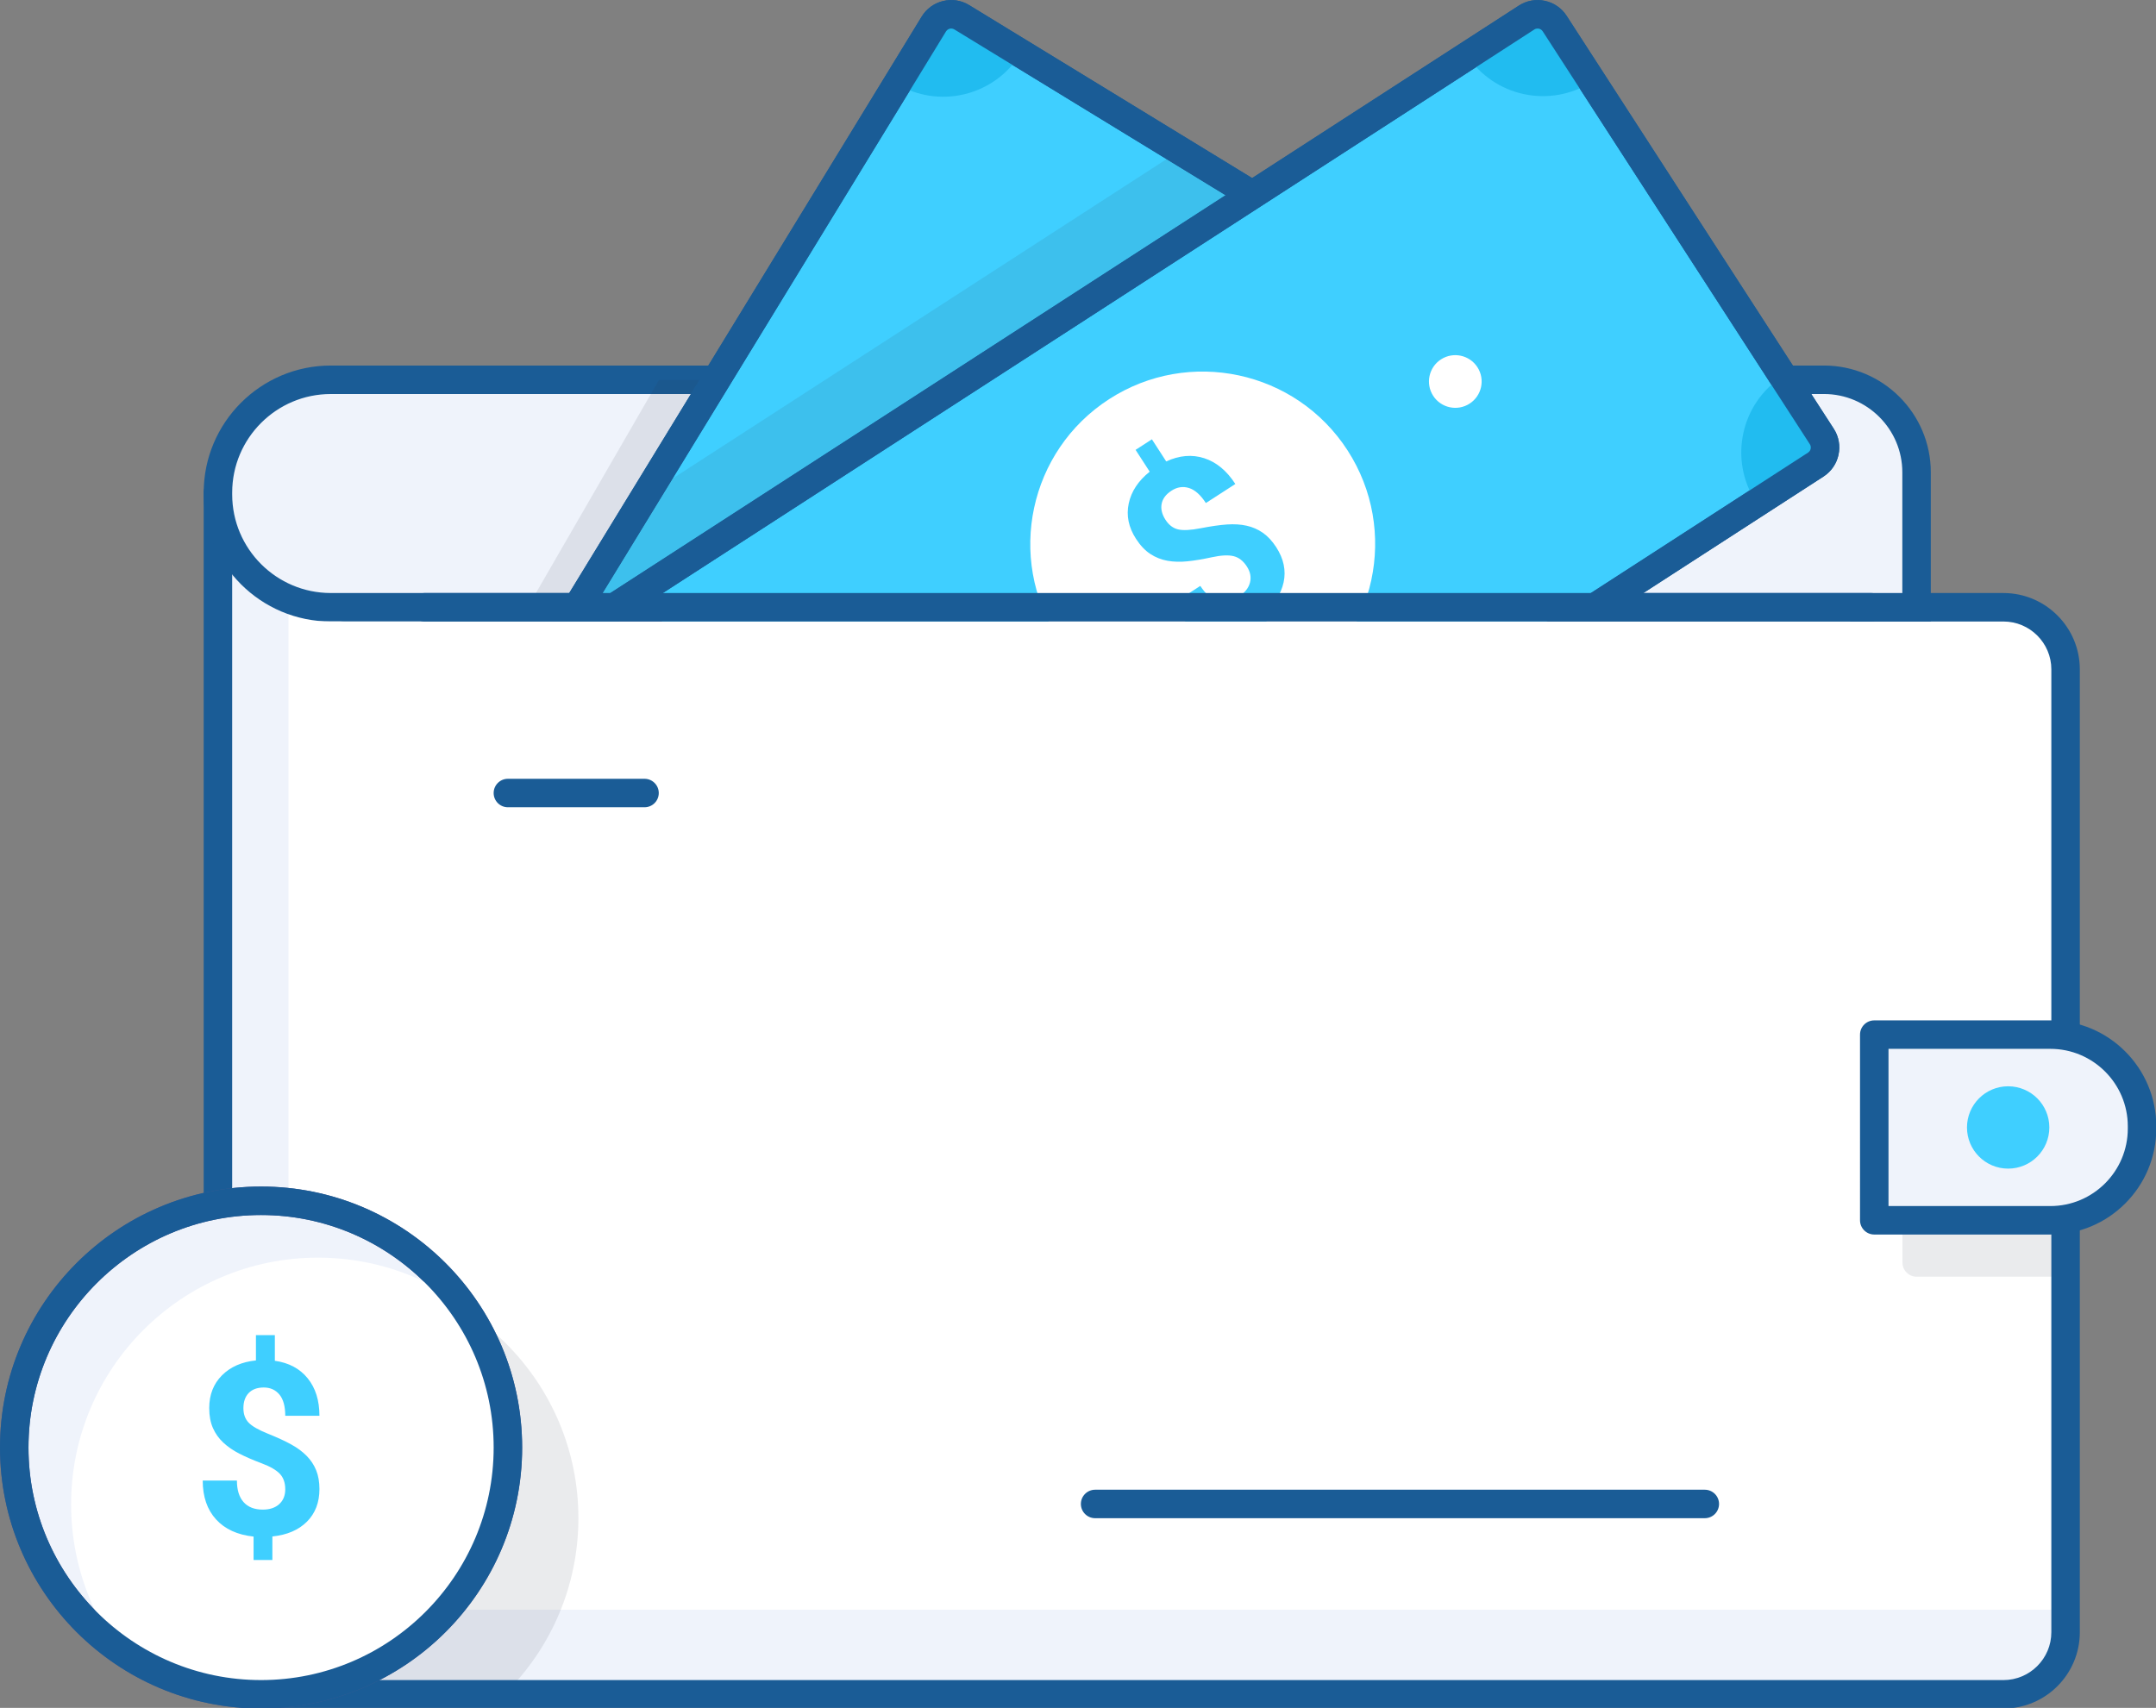 <?xml version="1.0" encoding="UTF-8"?> <!-- Generator: Adobe Illustrator 24.1.2, SVG Export Plug-In . SVG Version: 6.00 Build 0) --> <svg xmlns="http://www.w3.org/2000/svg" xmlns:xlink="http://www.w3.org/1999/xlink" id="Layer_1" x="0px" y="0px" viewBox="0 0 151.395 119.956" style="enable-background:new 0 0 151.395 119.956;" xml:space="preserve"><rect x="0" y="0" width="151.395" height="119.956" fill="#808080" stroke="none"/> <style type="text/css"> .st0{fill:#EFF3FB;} .st1{clip-path:url(#SVGID_2_);} .st2{opacity:0.1;} .st3{fill:#2A324B;} .st4{fill:#FFFFFF;} .st5{clip-path:url(#SVGID_4_);} .st6{fill:#1A5C96;} .st7{clip-path:url(#SVGID_6_);} .st8{fill:#3FCFFF;} .st9{clip-path:url(#SVGID_8_);} .st10{fill:#465991;} .st11{fill:#21BCF0;} .st12{fill:#6184D8;} .st13{clip-path:url(#SVGID_10_);} .st14{clip-path:url(#SVGID_12_);} </style> <g> <g> <path class="st0" d="M24.197,42.652h116.486 c2.409,0,4.363,1.955,4.363,4.363v67.627c0,2.408-1.954,4.363-4.363,4.363H19.667 c-2.409,0-4.364-1.955-4.364-4.363V36.404"></path> </g> <g> <defs> <path id="SVGID_1_" d="M24.197,42.652h116.486c2.409,0,4.363,1.955,4.363,4.363v67.627 c0,2.408-1.954,4.363-4.363,4.363H19.667c-2.409,0-4.364-1.955-4.364-4.363 V36.404"></path> </defs> <clipPath id="SVGID_2_"> <use xlink:href="#SVGID_1_" style="overflow:visible;"></use> </clipPath> <g class="st1"> <g class="st2"> <g> <path class="st3" d="M129.63,77.621h11.376c3.554,0,6.438,2.885,6.438,6.438v0.165 c0,3.554-2.884,6.438-6.438,6.438h-11.376c-0.546,0-0.99-0.444-0.99-0.99 V78.612C128.639,78.065,129.084,77.621,129.63,77.621z"></path> </g> </g> <g> <path class="st4" d="M29.149,36.71h116.486c2.409,0,4.363,1.955,4.363,4.363v67.627 c0,2.408-1.954,4.363-4.363,4.363H24.619c-2.409,0-4.364-1.955-4.364-4.363 V30.461"></path> </g> <g> <defs> <path id="SVGID_3_" d="M29.149,36.71h116.486c2.409,0,4.363,1.955,4.363,4.363v67.627 c0,2.408-1.954,4.363-4.363,4.363H24.619c-2.409,0-4.364-1.955-4.364-4.363 V30.461"></path> </defs> <clipPath id="SVGID_4_"> <use xlink:href="#SVGID_3_" style="overflow:visible;"></use> </clipPath> <g class="st5"> <g class="st2"> <g> <path class="st3" d="M134.582,76.631h11.376c3.554,0,6.438,2.885,6.438,6.438v0.165 c0,3.554-2.884,6.438-6.438,6.438h-11.376c-0.546,0-0.99-0.444-0.99-0.99 V77.621C133.591,77.075,134.036,76.631,134.582,76.631z"></path> </g> </g> </g> </g> <g class="st2"> <g> <path class="st3" d="M5.952,106.624c0-9.565,7.767-17.332,17.332-17.332 c9.566,0,17.332,7.767,17.332,17.332c0,9.566-7.766,17.332-17.332,17.332 C13.719,123.956,5.952,116.191,5.952,106.624z"></path> </g> </g> </g> </g> <g> <path class="st6" d="M140.684,120.004H19.667c-2.958,0-5.364-2.406-5.364-5.363v-80.043 c0-0.552,0.448-1,1-1s1,0.448,1,1v80.043c0,1.854,1.509,3.363,3.364,3.363h121.016 c1.854,0,3.363-1.508,3.363-3.363V47.015c0-1.854-1.509-3.362-3.363-3.362H24.197 c-0.552,0-1-0.448-1-1s0.448-1,1-1h116.486c2.957,0,5.363,2.406,5.363,5.362v67.627 C146.046,117.599,143.641,120.004,140.684,120.004z"></path> </g> <g> <path class="st0" d="M23.227,26.675h104.852 c3.589,0,6.503,2.914,6.503,6.503v9.474H23.227c-4.373,0-7.923-3.55-7.923-7.923 v-0.131C15.304,30.224,18.854,26.675,23.227,26.675z"></path> <path class="st6" d="M135.582,43.652H23.227c-4.92,0-8.923-4.003-8.923-8.923v-0.131 c0-4.92,4.003-8.923,8.923-8.923h104.852c4.137,0,7.503,3.366,7.503,7.503V43.652 z M23.227,27.675c-3.817,0-6.923,3.106-6.923,6.923v0.131 c0,3.817,3.106,6.923,6.923,6.923h110.355v-8.475c0-3.034-2.469-5.503-5.503-5.503 H23.227z"></path> </g> <g> <defs> <path id="SVGID_5_" d="M23.227,26.675h104.852c3.589,0,6.503,2.914,6.503,6.503v9.474 H23.227c-4.373,0-7.923-3.55-7.923-7.923v-0.131 C15.304,30.224,18.854,26.675,23.227,26.675z"></path> </defs> <clipPath id="SVGID_6_"> <use xlink:href="#SVGID_5_" style="overflow:visible;"></use> </clipPath> <g class="st7"> <g class="st2"> <path class="st3" d="M24.692,64.068L63.866-3.783c0.394-0.683,1.268-0.917,1.95-0.523 l29.909,17.268c0.683,0.394,0.917,1.269,0.523,1.951L57.075,82.764 c-0.394,0.682-1.269,0.916-1.951,0.523L25.215,66.019 C24.532,65.624,24.297,64.751,24.692,64.068z"></path> </g> </g> </g> <g> <path class="st0" d="M131.611,72.669h12.366 c3.554,0,6.438,2.885,6.438,6.438v0.165c0,3.554-2.884,6.438-6.438,6.438H131.611 V72.669z"></path> <path class="st6" d="M143.977,86.71h-12.366c-0.552,0-1-0.448-1-1V72.669c0-0.552,0.448-1,1-1 h12.366c4.101,0,7.438,3.336,7.438,7.438v0.166 C151.415,83.373,148.078,86.71,143.977,86.71z M132.611,84.71h11.366 c2.998,0,5.438-2.439,5.438-5.438v-0.166c0-2.998-2.439-5.438-5.438-5.438h-11.366V84.71z"></path> </g> <g> <path class="st8" d="M138.122,79.19c0-1.597,1.295-2.892,2.891-2.892 c1.597,0,2.892,1.295,2.892,2.892c0,1.596-1.295,2.891-2.892,2.891 C139.417,82.081,138.122,80.786,138.122,79.19z"></path> </g> <g> <g> <path class="st8" d="M24.709,68.535L65.573,1.688 c0.411-0.672,1.291-0.885,1.963-0.474l29.466,18.013 c0.673,0.411,0.885,1.291,0.474,1.963L56.613,88.037 c-0.411,0.673-1.29,0.885-1.963,0.474L25.184,70.498 C24.511,70.087,24.298,69.208,24.709,68.535z"></path> <path class="st6" d="M55.39,89.722c-0.441,0-0.875-0.121-1.261-0.357L24.663,71.352 c-1.143-0.698-1.504-2.195-0.807-3.338h0l40.864-66.847 c0.337-0.553,0.871-0.941,1.501-1.094c0.632-0.153,1.283-0.051,1.836,0.288 l29.466,18.014c1.142,0.698,1.504,2.195,0.807,3.337L57.466,88.559 c-0.338,0.553-0.871,0.942-1.501,1.094 C55.774,89.699,55.581,89.722,55.39,89.722z M25.562,69.057 c-0.08,0.131-0.066,0.259-0.05,0.323s0.062,0.185,0.193,0.265L55.172,87.659 c0.13,0.079,0.257,0.065,0.323,0.05c0.064-0.016,0.185-0.062,0.265-0.193 l40.865-66.847c0.123-0.201,0.059-0.465-0.143-0.588L67.015,2.067 c-0.132-0.08-0.259-0.066-0.323-0.05c-0.064,0.016-0.185,0.062-0.265,0.192 L25.562,69.057z"></path> </g> <g> <defs> <path id="SVGID_7_" d="M24.709,68.535L65.573,1.688c0.411-0.672,1.291-0.885,1.963-0.474 l29.466,18.013c0.673,0.411,0.885,1.291,0.474,1.963L56.613,88.037 c-0.411,0.673-1.29,0.885-1.963,0.474L25.184,70.498 C24.511,70.087,24.298,69.208,24.709,68.535z"></path> </defs> <clipPath id="SVGID_8_"> <use xlink:href="#SVGID_7_" style="overflow:visible;"></use> </clipPath> <g class="st9"> <g> <path class="st10" d="M52.461,94.645c-3.003-1.835-3.951-5.763-2.115-8.765 c1.836-3.003,5.763-3.951,8.766-2.116c3.003,1.836,3.951,5.764,2.115,8.766 C59.39,95.534,55.462,96.481,52.461,94.645z"></path> </g> <g> <path class="st10" d="M94.813,25.362c-3.003-1.836-3.951-5.764-2.115-8.766 c1.835-3.003,5.763-3.951,8.765-2.116c3.003,1.836,3.951,5.764,2.116,8.766 C101.743,26.249,97.815,27.197,94.813,25.362z"></path> </g> <g> <path class="st10" d="M20.557,75.143c-3.003-1.835-3.951-5.763-2.115-8.766 c1.836-3.003,5.764-3.95,8.766-2.114c3.003,1.835,3.951,5.763,2.115,8.766 C27.487,76.032,23.559,76.978,20.557,75.143z"></path> </g> <g> <path class="st11" d="M62.909,5.859c-3.003-1.835-3.951-5.763-2.114-8.766 c1.835-3.002,5.763-3.95,8.766-2.115c3.002,1.835,3.95,5.763,2.115,8.766 C69.84,6.747,65.912,7.694,62.909,5.859z"></path> </g> <g class="st2"> <path class="st3" d="M31.504,43.783L97.291,1.233c0.662-0.428,1.547-0.239,1.975,0.424 l18.756,28.999c0.428,0.662,0.238,1.547-0.424,1.975L51.811,75.181 c-0.662,0.428-1.546,0.238-1.975-0.424L31.081,45.758 C30.652,45.095,30.842,44.211,31.504,43.783z"></path> </g> </g> </g> <g> <path class="st4" d="M54.777,55.196c-5.703-3.486-7.502-10.946-4.016-16.649 c3.486-5.703,10.946-7.502,16.649-4.016c5.703,3.485,7.502,10.946,4.016,16.648 C67.94,56.881,60.48,58.681,54.777,55.196z"></path> </g> <g> <path class="st12" d="M64.572,44.945L64.572,44.945L64.572,44.945 c-0.398-0.243-0.782-0.326-1.152-0.25l0,0l0,0 c-0.37,0.077-0.817,0.319-1.339,0.726l0,0l0,0 c-0.522,0.407-0.999,0.743-1.429,1.006l0,0l0,0 c-0.431,0.263-0.858,0.454-1.28,0.572l0,0l0,0 c-0.423,0.118-0.853,0.148-1.291,0.09l0,0l0,0 c-0.438-0.057-0.894-0.231-1.37-0.522l0,0l0,0 c-0.82-0.501-1.332-1.174-1.535-2.018l0,0l0,0 c-0.204-0.844-0.084-1.727,0.359-2.649l0,0l-1.558-0.952l0.712-1.164 l1.58,0.965l0,0c0.646-0.784,1.414-1.238,2.306-1.36l0,0l0,0 c0.891-0.122,1.809,0.107,2.755,0.685l0,0l-1.286,2.103l0,0 c-0.582-0.356-1.091-0.502-1.527-0.438l0,0l0,0 c-0.435,0.063-0.776,0.296-1.022,0.699l0,0l0,0 c-0.243,0.398-0.319,0.775-0.227,1.131l0,0l0,0 c0.092,0.357,0.337,0.656,0.735,0.899l0,0l0,0 c0.369,0.225,0.73,0.299,1.084,0.223l0,0l0,0 c0.354-0.077,0.824-0.335,1.411-0.773l0,0l0,0 c0.588-0.437,1.099-0.779,1.533-1.027l0,0l0,0 c0.434-0.248,0.86-0.421,1.277-0.519l0,0l0,0 c0.417-0.098,0.833-0.114,1.248-0.047l0,0l0,0 c0.415,0.067,0.844,0.236,1.286,0.506l0,0l0,0 c0.825,0.504,1.337,1.17,1.537,1.999l0,0l0,0 c0.2,0.829,0.07,1.722-0.389,2.681l0,0l1.448,0.885l-0.707,1.157l-1.441-0.88 l0,0c-0.714,0.929-1.538,1.483-2.471,1.663l0,0l0,0 c-0.933,0.18-1.897-0.035-2.891-0.643l0,0l1.286-2.103l0,0 c0.577,0.353,1.104,0.486,1.58,0.4l0,0l0,0 c0.475-0.086,0.87-0.386,1.185-0.899l0,0l0,0 c0.261-0.427,0.354-0.834,0.28-1.219l0,0l0,0 C65.184,45.489,64.955,45.179,64.572,44.945z"></path> </g> <g> <g> <path class="st4" d="M49.171,64.462c-0.871-0.532-1.146-1.672-0.613-2.543 c0.532-0.871,1.672-1.146,2.543-0.613c0.871,0.532,1.146,1.672,0.613,2.543 C51.183,64.719,50.043,64.995,49.171,64.462z"></path> </g> <g> <path class="st4" d="M71.171,28.472c-0.871-0.532-1.146-1.672-0.613-2.543 c0.532-0.871,1.672-1.146,2.543-0.613c0.871,0.533,1.146,1.672,0.613,2.543 C73.182,28.731,72.043,29.005,71.171,28.472z"></path> </g> </g> <g> <path class="st6" d="M55.39,89.722c-0.441,0-0.875-0.121-1.261-0.357L24.663,71.352 c-1.143-0.698-1.504-2.195-0.807-3.338h0l40.864-66.847 c0.337-0.553,0.871-0.941,1.501-1.094c0.632-0.153,1.283-0.051,1.836,0.288 l29.466,18.014c1.142,0.698,1.504,2.195,0.807,3.337L57.466,88.559 c-0.338,0.553-0.871,0.942-1.501,1.094 C55.774,89.699,55.581,89.722,55.39,89.722z M25.562,69.057 c-0.08,0.131-0.066,0.259-0.05,0.323s0.062,0.185,0.193,0.265L55.172,87.659 c0.13,0.079,0.257,0.065,0.323,0.05c0.064-0.016,0.185-0.062,0.265-0.193 l40.865-66.847c0.123-0.201,0.059-0.465-0.143-0.588L67.015,2.067 c-0.132-0.08-0.259-0.066-0.323-0.05c-0.064,0.016-0.185,0.062-0.265,0.192 L25.562,69.057z"></path> </g> </g> <g> <g> <path class="st8" d="M41.408,43.783l65.788-42.55 c0.662-0.428,1.547-0.239,1.975,0.424l18.756,28.999 c0.428,0.662,0.238,1.547-0.424,1.975L61.715,75.181 c-0.662,0.428-1.546,0.238-1.975-0.424L40.985,45.758 C40.556,45.095,40.746,44.211,41.408,43.783z"></path> <path class="st6" d="M60.944,76.409c-0.797,0-1.579-0.391-2.043-1.108l-18.756-29 c-0.352-0.544-0.471-1.194-0.335-1.828c0.136-0.634,0.511-1.177,1.055-1.529 l65.788-42.55c0.544-0.351,1.193-0.47,1.828-0.335 c0.635,0.136,1.178,0.511,1.53,1.056l18.756,28.999 c0.727,1.124,0.403,2.63-0.72,3.357l-65.788,42.55 C61.852,76.283,61.396,76.409,60.944,76.409z M107.97,2.005 c-0.066,0-0.148,0.015-0.231,0.068L41.951,44.623 c-0.129,0.083-0.171,0.204-0.186,0.269c-0.014,0.065-0.024,0.193,0.059,0.322 l18.756,29c0.129,0.198,0.395,0.255,0.592,0.127l65.788-42.55 c0.198-0.128,0.255-0.394,0.127-0.592L108.33,2.2 c-0.083-0.129-0.205-0.172-0.269-0.186 C108.038,2.009,108.006,2.005,107.97,2.005z M41.408,43.783h0.01H41.408z"></path> </g> <g> <defs> <path id="SVGID_9_" d="M41.408,43.783l65.788-42.55c0.662-0.428,1.547-0.239,1.975,0.424 l18.756,28.999c0.428,0.662,0.238,1.547-0.424,1.975L61.715,75.181 c-0.662,0.428-1.546,0.238-1.975-0.424L40.985,45.758 C40.556,45.095,40.746,44.211,41.408,43.783z"></path> </defs> <clipPath id="SVGID_10_"> <use xlink:href="#SVGID_9_" style="overflow:visible;"></use> </clipPath> <g class="st13"> <g> <path class="st10" d="M55.109,79.337c-1.912-2.954-1.064-6.905,1.892-8.817 c2.954-1.911,6.905-1.064,8.817,1.892c1.911,2.954,1.064,6.905-1.892,8.817 C60.971,83.14,57.02,82.292,55.109,79.337z"></path> </g> <g> <path class="st11" d="M123.294,35.236c-1.91-2.954-1.064-6.905,1.892-8.817 c2.954-1.911,6.905-1.064,8.817,1.892c1.911,2.954,1.064,6.905-1.891,8.817 C129.156,39.039,125.206,38.191,123.294,35.236z"></path> </g> <g> <path class="st10" d="M34.802,47.94c-1.911-2.955-1.064-6.906,1.892-8.818 c2.954-1.911,6.905-1.064,8.817,1.892c1.911,2.954,1.064,6.905-1.892,8.817 C40.664,51.742,36.713,50.894,34.802,47.94z"></path> </g> <g> <path class="st11" d="M102.987,3.839c-1.91-2.955-1.064-6.906,1.892-8.818 c2.954-1.91,6.905-1.064,8.817,1.892c1.911,2.954,1.064,6.905-1.891,8.817 C108.849,7.641,104.898,6.794,102.987,3.839z"></path> </g> </g> </g> <g> <path class="st4" d="M74.287,44.783c-3.63-5.612-2.02-13.115,3.591-16.745 c5.613-3.63,13.116-2.02,16.746,3.591c3.629,5.613,2.019,13.116-3.592,16.746 C85.42,52.005,77.917,50.396,74.287,44.783z"></path> </g> <g> <path class="st8" d="M87.555,39.788L87.555,39.788L87.555,39.788 c-0.253-0.392-0.563-0.633-0.93-0.724l0,0l0,0 c-0.367-0.091-0.874-0.066-1.521,0.074l0,0l0,0 c-0.647,0.141-1.222,0.237-1.723,0.287l0,0l0,0 c-0.502,0.051-0.97,0.038-1.401-0.038l0,0l0,0 c-0.432-0.077-0.833-0.236-1.202-0.477l0,0l0,0 c-0.37-0.242-0.706-0.597-1.008-1.065l0,0l0,0 c-0.522-0.807-0.692-1.635-0.51-2.484l0,0l0,0 c0.182-0.849,0.673-1.593,1.472-2.231l0,0l-0.991-1.533l1.146-0.741l1.005,1.554 l0,0c0.922-0.427,1.811-0.503,2.667-0.227l0,0l0,0 c0.856,0.276,1.585,0.88,2.187,1.811l0,0l-2.07,1.338l0,0 c-0.37-0.573-0.766-0.925-1.186-1.056l0,0l0,0 c-0.42-0.131-0.828-0.069-1.225,0.187l0,0l0,0 c-0.392,0.254-0.623,0.561-0.693,0.921l0,0l0,0 c-0.071,0.361,0.019,0.738,0.272,1.129l0,0l0,0 c0.235,0.363,0.529,0.586,0.88,0.67l0,0l0,0 c0.352,0.084,0.887,0.056,1.606-0.084l0,0l0,0 c0.718-0.139,1.327-0.226,1.826-0.261l0,0l0,0 c0.499-0.035,0.958-0.007,1.376,0.085l0,0l0,0 c0.418,0.092,0.8,0.258,1.145,0.498l0,0l0,0 c0.345,0.241,0.659,0.579,0.94,1.013l0,0l0,0 c0.525,0.811,0.698,1.634,0.519,2.467l0,0l0,0c-0.179,0.834-0.683,1.583-1.512,2.248 l0,0l0.922,1.425l-1.139,0.737l-0.917-1.418l0,0 c-1.047,0.528-2.029,0.671-2.947,0.429l0,0l0,0 c-0.918-0.242-1.694-0.853-2.327-1.832l0,0l2.07-1.338l0,0 c0.367,0.568,0.784,0.916,1.25,1.045l0,0l0,0 c0.465,0.129,0.951,0.029,1.458-0.298l0,0l0,0 c0.42-0.271,0.68-0.597,0.779-0.977l0,0l0,0 C87.871,40.543,87.799,40.165,87.555,39.788z"></path> </g> <g> <g> <path class="st4" d="M65.22,50.708c-0.555-0.858-0.309-2.004,0.549-2.558 c0.858-0.555,2.004-0.309,2.558,0.549c0.555,0.857,0.309,2.004-0.549,2.558 C66.92,51.811,65.775,51.565,65.22,50.708z"></path> </g> <g> <path class="st4" d="M100.638,27.8c-0.554-0.857-0.308-2.004,0.549-2.558 c0.858-0.555,2.004-0.308,2.558,0.549c0.555,0.858,0.309,2.004-0.549,2.558 C102.339,28.903,101.192,28.658,100.638,27.8z"></path> </g> </g> <g> <path class="st6" d="M60.944,76.409c-0.797,0-1.579-0.391-2.043-1.108l-18.756-29 c-0.352-0.544-0.471-1.194-0.335-1.828c0.136-0.634,0.511-1.177,1.055-1.529 l65.788-42.55c0.544-0.351,1.193-0.47,1.828-0.335 c0.635,0.136,1.178,0.511,1.53,1.056l18.756,28.999 c0.727,1.124,0.403,2.63-0.72,3.357l-65.788,42.55 C61.852,76.283,61.396,76.409,60.944,76.409z M107.97,2.005 c-0.066,0-0.148,0.015-0.231,0.068L41.951,44.623 c-0.129,0.083-0.171,0.204-0.186,0.269c-0.014,0.065-0.024,0.193,0.059,0.322 l18.756,29c0.129,0.198,0.395,0.255,0.592,0.127l65.788-42.55 c0.198-0.128,0.255-0.394,0.127-0.592L108.33,2.2 c-0.083-0.129-0.205-0.172-0.269-0.186 C108.038,2.009,108.006,2.005,107.97,2.005z M41.408,43.783h0.01H41.408z"></path> </g> </g> <g> <path class="st4" d="M20.713,43.648H129.917l-2.362,47.436H20.713V43.648z"></path> </g> <g> <path class="st6" d="M131.388,43.652H29.832c-0.552,0-1-0.448-1-1s0.448-1,1-1h101.556 c0.552,0,1,0.448,1,1S131.94,43.652,131.388,43.652z"></path> </g> <g> <g> <path class="st0" d="M1,101.672 c0-9.565,7.767-17.332,17.332-17.332c9.566,0,17.332,7.767,17.332,17.332 c0,9.566-7.766,17.332-17.332,17.332C8.767,119.004,1,111.239,1,101.672z"></path> <path class="st10" d="M18.332,120.004C8.224,120.004,0,111.781,0,101.672 s8.224-18.332,18.332-18.332s18.333,8.224,18.333,18.332 S28.44,120.004,18.332,120.004z M18.332,85.34C9.327,85.34,2,92.667,2,101.672 s7.327,16.332,16.332,16.332c9.006,0,16.333-7.327,16.333-16.332 S27.338,85.34,18.332,85.34z"></path> </g> <g> <defs> <circle id="SVGID_11_" cx="18.332" cy="101.672" r="17.332"></circle> </defs> <clipPath id="SVGID_12_"> <use xlink:href="#SVGID_11_" style="overflow:visible;"></use> </clipPath> <g class="st14"> <g> <path class="st4" d="M4.993,105.665c0-9.565,7.767-17.332,17.332-17.332 c9.566,0,17.332,7.767,17.332,17.332c0,9.566-7.766,17.332-17.332,17.332 C12.76,122.998,4.993,115.232,4.993,105.665z"></path> </g> </g> </g> <g> <path class="st8" d="M20.031,104.604L20.031,104.604L20.031,104.604 c0-0.454-0.126-0.815-0.377-1.083l0,0l0,0c-0.252-0.269-0.68-0.517-1.284-0.744l0,0 l0,0c-0.603-0.226-1.124-0.452-1.561-0.676l0,0l0,0 c-0.438-0.224-0.813-0.481-1.125-0.773l0,0l0,0 c-0.313-0.291-0.557-0.632-0.731-1.025l0,0l0,0 c-0.174-0.393-0.261-0.861-0.261-1.403l0,0l0,0 c0-0.936,0.299-1.703,0.896-2.301l0,0l0,0 c0.598-0.598,1.393-0.946,2.384-1.046l0,0V93.775h1.328v1.803l0,0 c0.98,0.138,1.747,0.546,2.301,1.225l0,0l0,0 c0.553,0.678,0.83,1.557,0.83,2.636l0,0h-2.4l0,0 c0-0.664-0.137-1.161-0.411-1.491l0,0l0,0c-0.274-0.329-0.641-0.494-1.1-0.494l0,0 l0,0c-0.454-0-0.806,0.129-1.055,0.386l0,0l0,0 c-0.249,0.258-0.373,0.613-0.373,1.067l0,0l0,0c0,0.421,0.122,0.758,0.365,1.013l0,0 l0,0c0.244,0.255,0.696,0.515,1.358,0.78l0,0l0,0 c0.662,0.266,1.205,0.517,1.631,0.752l0,0l0,0 c0.427,0.235,0.786,0.501,1.08,0.797l0,0l0,0 c0.294,0.296,0.518,0.634,0.673,1.013l0,0l0,0 c0.155,0.379,0.232,0.82,0.232,1.324l0,0l0,0c0,0.942-0.293,1.706-0.879,2.293l0,0 l0,0c-0.587,0.586-1.395,0.932-2.426,1.038l0,0v1.652h-1.32v-1.644l0,0 c-1.135-0.121-2.014-0.524-2.636-1.208l0,0l0,0 c-0.623-0.683-0.935-1.593-0.935-2.728l0,0h2.401l0,0 c0,0.658,0.156,1.163,0.468,1.515l0,0l0,0c0.313,0.351,0.763,0.527,1.35,0.527l0,0 l0,0c0.487,0,0.872-0.129,1.154-0.386l0,0l0,0 C19.889,105.389,20.031,105.042,20.031,104.604z"></path> </g> <g> <path class="st6" d="M18.332,120.004C8.224,120.004,0,111.781,0,101.672 s8.224-18.332,18.332-18.332s18.333,8.224,18.333,18.332 S28.44,120.004,18.332,120.004z M18.332,85.34C9.327,85.34,2,92.667,2,101.672 s7.327,16.332,16.332,16.332c9.006,0,16.333-7.327,16.333-16.332 S27.338,85.34,18.332,85.34z"></path> </g> </g> <g> <path class="st6" d="M119.712,106.634H76.9c-0.552,0-1-0.448-1-1s0.448-1,1-1h42.812 c0.552,0,1,0.448,1,1S120.264,106.634,119.712,106.634z"></path> </g> <g> <path class="st6" d="M45.259,56.7h-9.595c-0.552,0-1-0.448-1-1s0.448-1,1-1h9.595 c0.552,0,1,0.448,1,1S45.812,56.7,45.259,56.7z"></path> </g> </g> </svg> 